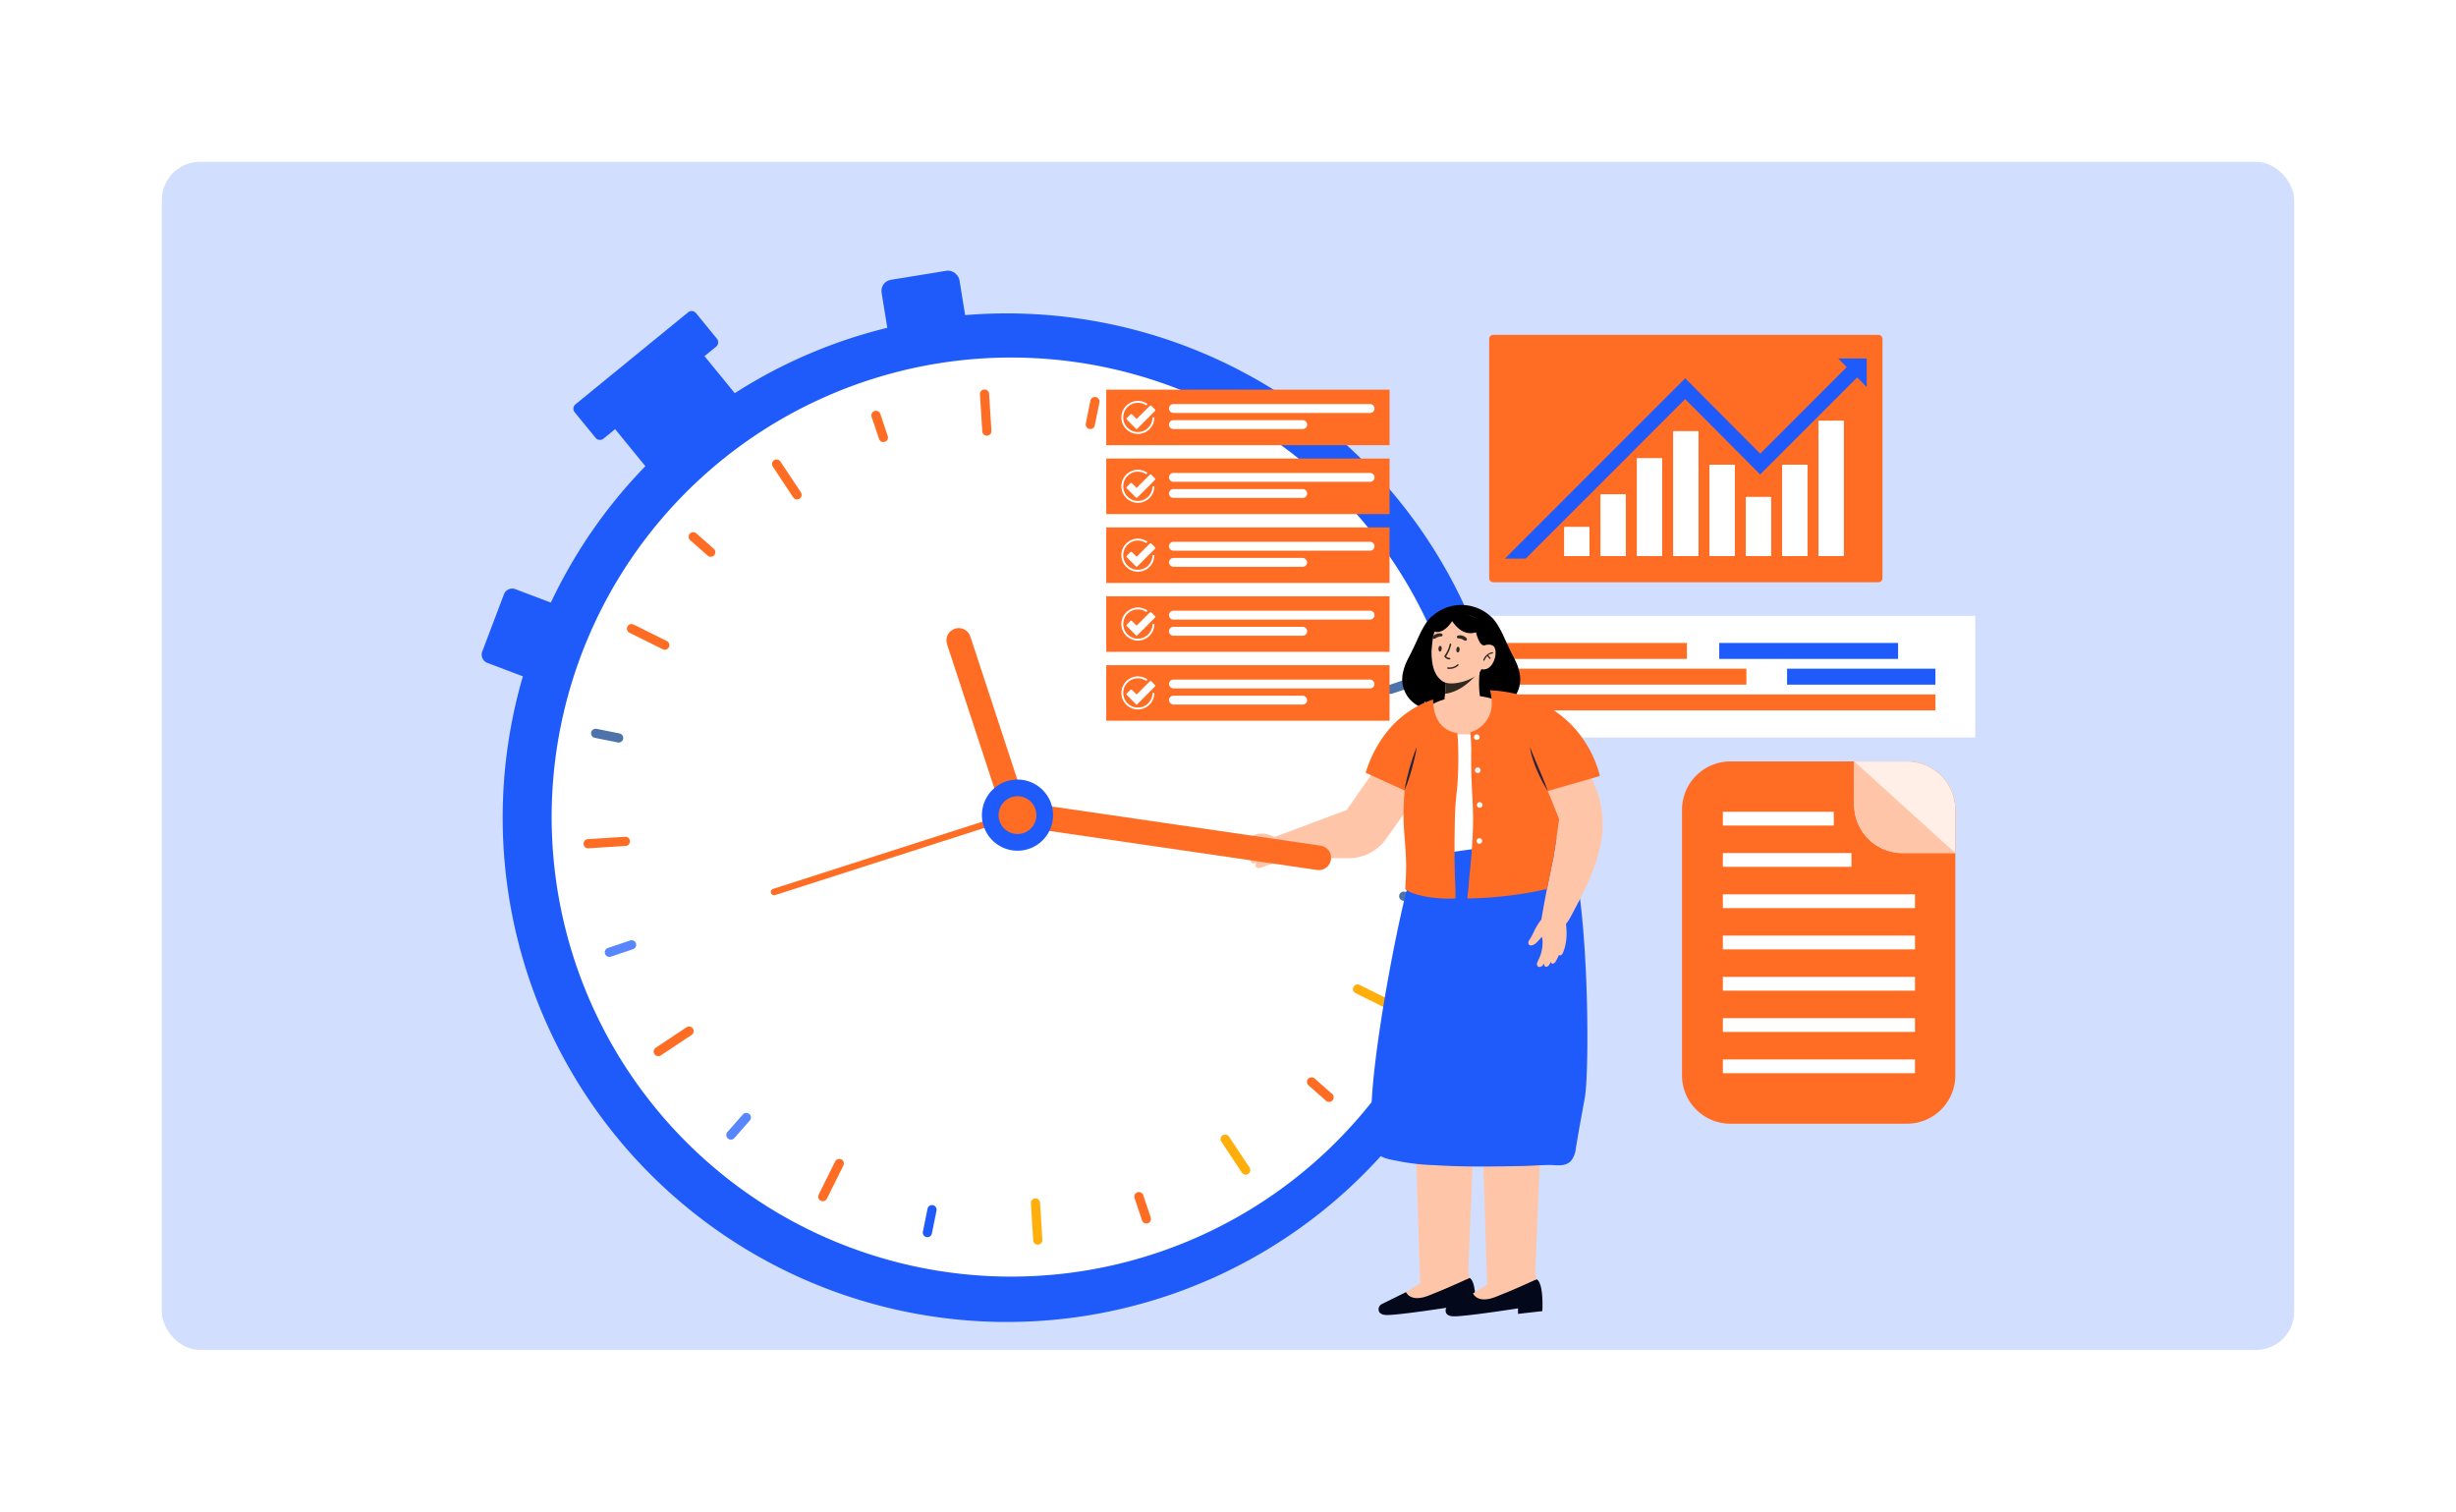 <svg xmlns="http://www.w3.org/2000/svg" xmlns:xlink="http://www.w3.org/1999/xlink" width="645" height="397" viewBox="0 0 645 397">
  <defs>
    <filter id="Rectangle_19455" x="0" y="0" width="645" height="397" filterUnits="userSpaceOnUse">
      <feOffset input="SourceAlpha"/>
      <feGaussianBlur stdDeviation="7.5" result="blur"/>
      <feFlood flood-color="#0c2464" flood-opacity="0.129"/>
      <feComposite operator="in" in2="blur"/>
      <feComposite in="SourceGraphic"/>
    </filter>
    <clipPath id="clip-path">
      <path id="Path_180746" data-name="Path 180746" d="M174.781,228.382a3.23,3.23,0,0,0,2.72,3.664l79.642,11.611a3.227,3.227,0,0,0,.943-6.384l-79.642-11.608a3.22,3.22,0,0,0-3.661,2.717" transform="translate(-174.746 -225.629)" fill="#ff6d24"/>
    </clipPath>
    <clipPath id="clip-path-2">
      <path id="Path_180747" data-name="Path 180747" d="M157.873,167.762a3.221,3.221,0,0,0-2.086,4.061l14.848,45.22a3.227,3.227,0,0,0,6.146-1.97L161.93,169.85a3.222,3.222,0,0,0-4.058-2.088" transform="translate(-155.63 -167.607)" fill="#ff6d24"/>
    </clipPath>
    <clipPath id="clip-path-3">
      <rect id="Rectangle_45667" data-name="Rectangle 45667" width="392.259" height="313.678" fill="none"/>
    </clipPath>
  </defs>
  <g id="Real-time_adaptation_image_" data-name="Real-time adaptation image " transform="translate(-945.5 -7672.5)">
    <g id="Excepional_client_experiences_image_" data-name="Excepional client experiences image ">
      <g id="Optimized_staff_management_image_" data-name="Optimized staff management image ">
        <g id="Streamlined_integration_image" data-name="Streamlined integration  image">
          <g id="Get_productivity_image" data-name="Get productivity image" transform="translate(0 -13)">
            <g id="Group_89814" data-name="Group 89814" transform="translate(-48 -833)">
              <g id="Group_89788" data-name="Group 89788" transform="translate(8 5560)">
                <g id="Group_66739" data-name="Group 66739" transform="translate(0 -309)">
                  <g id="Group_60466" data-name="Group 60466" transform="translate(-17 -43)">
                    <g transform="matrix(1, 0, 0, 1, 1002.5, 3310.5)" filter="url(#Rectangle_19455)">
                      <rect id="Rectangle_19455-2" data-name="Rectangle 19455" width="600" height="352" rx="10" transform="translate(22.5 22.5)" fill="#fff"/>
                    </g>
                    <rect id="Rectangle_19454" data-name="Rectangle 19454" width="560" height="312" rx="10" transform="translate(1045 3353)" fill="#1e5bfa" opacity="0.2"/>
                  </g>
                </g>
              </g>
            </g>
          </g>
        </g>
      </g>
    </g>
    <g id="Group_125079" data-name="Group 125079" transform="translate(1072 7706)">
      <g id="Group_125072" data-name="Group 125072" transform="translate(0.001 37.129)">
        <g id="Group_125080" data-name="Group 125080">
          <path id="Path_180670" data-name="Path 180670" d="M8.409,213.729A132.428,132.428,0,1,1,158.53,325.7,132.433,132.433,0,0,1,8.409,213.729" transform="translate(-1.513 -50.551)" fill="#1e5bfa"/>
          <path id="Path_180671" data-name="Path 180671" d="M145.768,77.021A120.677,120.677,0,1,0,264.777,199.35,120.678,120.678,0,0,0,145.768,77.021" transform="translate(-5.056 -53.746)" fill="#fff"/>
          <rect id="Rectangle_45616" data-name="Rectangle 45616" width="30.309" height="19.576" transform="translate(33.608 40.311) rotate(-39.239)" fill="#1e5bfa"/>
          <path id="Path_180672" data-name="Path 180672" d="M22.82,159.827a2.315,2.315,0,0,1,1.34,2.976l-5.705,15.049a2.314,2.314,0,0,1-2.976,1.34l-13.99-5.3A2.315,2.315,0,0,1,.15,170.913l5.705-15.05a2.314,2.314,0,0,1,2.976-1.339Z" transform="translate(-0.001 -70.441)" fill="#1e5bfa"/>
          <rect id="Rectangle_45617" data-name="Rectangle 45617" width="20.71" height="19.576" rx="2.943" transform="translate(104.552 3.325) rotate(-9.239)" fill="#1e5bfa"/>
          <path id="Rectangle_45618" data-name="Rectangle 45618" d="M1.471,0h38.2a1.472,1.472,0,0,1,1.472,1.472v8.69a1.471,1.471,0,0,1-1.471,1.471H1.471A1.471,1.471,0,0,1,0,10.163V1.471A1.471,1.471,0,0,1,1.471,0Z" transform="translate(23.487 36.484) rotate(-39.239)" fill="#1e5bfa"/>
          <path id="Path_180673" data-name="Path 180673" d="M185.047,358.6a1.206,1.206,0,0,1,1.278,1.127l.613,9.726a1.206,1.206,0,0,1-2.408.152l-.613-9.724a1.208,1.208,0,0,1,1.13-1.281" transform="translate(-39.687 -114.51)" fill="#ffae0c"/>
          <path id="Path_180674" data-name="Path 180674" d="M167.988,87.709a1.208,1.208,0,0,1,1.28,1.128l.612,9.725a1.206,1.206,0,0,1-2.408.151l-.612-9.726a1.205,1.205,0,0,1,1.128-1.279" transform="translate(-36.006 -56.055)" fill="#ff6d24"/>
          <path id="Path_180675" data-name="Path 180675" d="M219.692,356.464a1.206,1.206,0,0,1,1.218.82l1.954,5.807a1.206,1.206,0,1,1-2.285.769l-1.956-5.807a1.207,1.207,0,0,1,.759-1.528,1.291,1.291,0,0,1,.31-.061" transform="translate(-47.163 -114.048)" fill="#ff6d24"/>
          <path id="Path_180676" data-name="Path 180676" d="M131.631,94.843a1.207,1.207,0,0,1,1.219.82l1.954,5.806a1.206,1.206,0,0,1-2.286.769l-1.954-5.808a1.207,1.207,0,0,1,1.067-1.587" transform="translate(-28.161 -57.594)" fill="#ff6d24"/>
          <path id="Path_180677" data-name="Path 180677" d="M277.515,318.044a1.2,1.2,0,0,1,.87.3l4.6,4.05a1.207,1.207,0,0,1-1.6,1.81l-4.595-4.052a1.206,1.206,0,0,1,.724-2.109" transform="translate(-59.64 -105.758)" fill="#ff6d24"/>
          <path id="Path_180678" data-name="Path 180678" d="M70.441,135.5a1.21,1.21,0,0,1,.873.3l4.595,4.052a1.205,1.205,0,1,1-1.593,1.809l-4.6-4.051a1.206,1.206,0,0,1,.722-2.109" transform="translate(-14.957 -66.368)" fill="#ff6d24"/>
          <path id="Path_180679" data-name="Path 180679" d="M308.379,255.858a1.226,1.226,0,0,1,.314.022l6.006,1.211a1.206,1.206,0,1,1-.478,2.364l-6.005-1.212a1.206,1.206,0,0,1,.162-2.386" transform="translate(-66.301 -92.339)" fill="#4d73aa"/>
          <path id="Path_180680" data-name="Path 180680" d="M37.776,201.311a1.1,1.1,0,0,1,.315.023l6.007,1.209a1.206,1.206,0,1,1-.477,2.364L37.616,203.7a1.205,1.205,0,0,1,.16-2.385" transform="translate(-7.909 -80.568)" fill="#4d73aa"/>
          <path id="Path_180681" data-name="Path 180681" d="M309.824,184.081a1.2,1.2,0,0,1,.46,2.345l-5.807,1.955a1.206,1.206,0,1,1-.769-2.287l5.806-1.953a1.162,1.162,0,0,1,.31-.06" transform="translate(-65.359 -76.85)" fill="#4d73aa"/>
          <path id="Path_180682" data-name="Path 180682" d="M48.2,272.14a1.206,1.206,0,0,1,.46,2.347l-5.806,1.954a1.206,1.206,0,1,1-.77-2.285l5.806-1.955a1.275,1.275,0,0,1,.311-.061" transform="translate(-8.905 -95.852)" fill="#5886ff"/>
          <path id="Path_180683" data-name="Path 180683" d="M87.106,329.963a1.206,1.206,0,0,1,.979,2l-4.052,4.6a1.206,1.206,0,0,1-1.808-1.6l4.052-4.6a1.205,1.205,0,0,1,.83-.406" transform="translate(-17.678 -108.33)" fill="#5886ff"/>
          <path id="Path_180684" data-name="Path 180684" d="M204.619,90.225a1.222,1.222,0,0,1,.314.022,1.206,1.206,0,0,1,.944,1.421l-1.211,6.006A1.206,1.206,0,1,1,202.3,97.2l1.211-6.006a1.207,1.207,0,0,1,1.106-.965" transform="translate(-43.65 -56.598)" fill="#ff6d24"/>
          <path id="Path_180685" data-name="Path 180685" d="M150.071,360.827a1.264,1.264,0,0,1,.314.023,1.208,1.208,0,0,1,.944,1.42l-1.211,6.006a1.206,1.206,0,1,1-2.364-.477l1.21-6.006a1.209,1.209,0,0,1,1.106-.966" transform="translate(-31.879 -114.99)" fill="#1e5bfa"/>
          <path id="Path_180686" data-name="Path 180686" d="M248.578,337.22a1.2,1.2,0,0,1,1.081.536l5.395,8.115a1.206,1.206,0,0,1-2.01,1.335l-5.393-8.116a1.206,1.206,0,0,1,.928-1.87" transform="translate(-53.397 -109.896)" fill="#ffae0c"/>
          <path id="Path_180687" data-name="Path 180687" d="M98.357,111.145a1.2,1.2,0,0,1,1.081.536l5.393,8.118a1.206,1.206,0,0,1-2.008,1.334l-5.392-8.116a1.206,1.206,0,0,1,.926-1.872" transform="translate(-20.981 -61.112)" fill="#ff6d24"/>
          <path id="Path_180688" data-name="Path 180688" d="M292.909,286.932a1.205,1.205,0,0,1,.612.125l8.728,4.33a1.206,1.206,0,1,1-1.072,2.161l-8.728-4.332a1.206,1.206,0,0,1,.46-2.284" transform="translate(-62.963 -99.044)" fill="#ffae0c"/>
          <path id="Path_180689" data-name="Path 180689" d="M49.779,166.256a1.2,1.2,0,0,1,.609.125l8.728,4.333a1.2,1.2,0,1,1-1.07,2.159l-8.729-4.332a1.206,1.206,0,0,1,.462-2.284" transform="translate(-10.498 -73.004)" fill="#ff6d24"/>
          <path id="Path_180690" data-name="Path 180690" d="M306.155,221.051l9.725-.613a1.207,1.207,0,0,1,.151,2.408l-9.724.612a1.206,1.206,0,0,1-.151-2.407" transform="translate(-65.821 -84.696)" fill="#ffae0c"/>
          <path id="Path_180691" data-name="Path 180691" d="M44.985,237.494a1.207,1.207,0,1,1,.151,2.408l-9.725.612a1.206,1.206,0,1,1-.152-2.407Z" transform="translate(-7.365 -88.376)" fill="#ff6d24"/>
          <path id="Path_180692" data-name="Path 180692" d="M66.81,301.029a1.206,1.206,0,0,1,.744,2.208L59.44,308.63a1.206,1.206,0,0,1-1.335-2.008l8.116-5.393a1.186,1.186,0,0,1,.59-.2" transform="translate(-12.423 -102.086)" fill="#ff6d24"/>
          <path id="Path_180693" data-name="Path 180693" d="M118.142,345.357A1.2,1.2,0,0,1,119.3,347.1l-4.332,8.727a1.206,1.206,0,0,1-2.16-1.072l4.331-8.728a1.21,1.21,0,0,1,1.007-.668" transform="translate(-24.315 -111.652)" fill="#ff6d24"/>
          <path id="Path_180694" data-name="Path 180694" d="M439.62,69.407H338.465a1.071,1.071,0,0,0-1.067,1.067V133.31a1.07,1.07,0,0,0,1.067,1.068H439.62a1.07,1.07,0,0,0,1.067-1.068V70.474a1.071,1.071,0,0,0-1.067-1.067" transform="translate(-72.807 -52.106)" fill="#ff6d24"/>
          <rect id="Rectangle_45619" data-name="Rectangle 45619" width="6.567" height="7.61" transform="translate(284.328 67.786)" fill="#fff"/>
          <rect id="Rectangle_45620" data-name="Rectangle 45620" width="6.567" height="16.204" transform="translate(293.869 59.192)" fill="#fff"/>
          <rect id="Rectangle_45621" data-name="Rectangle 45621" width="6.565" height="25.664" transform="translate(303.412 49.732)" fill="#fff"/>
          <rect id="Rectangle_45622" data-name="Rectangle 45622" width="6.567" height="32.789" transform="translate(312.952 42.608)" fill="#fff"/>
          <rect id="Rectangle_45623" data-name="Rectangle 45623" width="6.567" height="15.511" transform="translate(332.037 59.885)" fill="#fff"/>
          <rect id="Rectangle_45624" data-name="Rectangle 45624" width="6.567" height="23.966" transform="translate(341.578 51.43)" fill="#fff"/>
          <rect id="Rectangle_45625" data-name="Rectangle 45625" width="6.565" height="35.506" transform="translate(351.122 39.891)" fill="#fff"/>
          <rect id="Rectangle_45626" data-name="Rectangle 45626" width="6.567" height="7.61" transform="translate(284.328 67.786)" fill="#fff"/>
          <rect id="Rectangle_45627" data-name="Rectangle 45627" width="6.567" height="16.204" transform="translate(293.869 59.192)" fill="#fff"/>
          <rect id="Rectangle_45628" data-name="Rectangle 45628" width="6.565" height="25.664" transform="translate(303.412 49.732)" fill="#fff"/>
          <rect id="Rectangle_45629" data-name="Rectangle 45629" width="6.567" height="32.789" transform="translate(312.952 42.608)" fill="#fff"/>
          <rect id="Rectangle_45630" data-name="Rectangle 45630" width="6.567" height="15.511" transform="translate(332.037 59.885)" fill="#fff"/>
          <rect id="Rectangle_45631" data-name="Rectangle 45631" width="6.567" height="23.966" transform="translate(341.578 51.43)" fill="#fff"/>
          <rect id="Rectangle_45632" data-name="Rectangle 45632" width="6.565" height="35.506" transform="translate(351.122 39.891)" fill="#fff"/>
          <rect id="Rectangle_45633" data-name="Rectangle 45633" width="6.565" height="23.966" transform="translate(322.495 51.43)" fill="#fff"/>
          <rect id="Rectangle_45634" data-name="Rectangle 45634" width="6.565" height="23.966" transform="translate(322.495 51.43)" fill="#fff"/>
          <path id="Path_180695" data-name="Path 180695" d="M437.692,77.327h-7.507l2.255,2.255-22.73,22.734-19.7-19.79-47.345,47.352h5.464l41.875-41.884,19.7,19.79,25.467-25.471,2.52,2.52Z" transform="translate(-73.944 -53.815)" fill="#1e5bfa"/>
          <path id="Path_180696" data-name="Path 180696" d="M461.054,307.4H414.672a12.7,12.7,0,0,1-12.7-12.7V224.962a12.7,12.7,0,0,1,12.7-12.7h46.382a12.7,12.7,0,0,1,12.7,12.7V294.7a12.7,12.7,0,0,1-12.7,12.7" transform="translate(-86.742 -82.933)" fill="#ff6d24"/>
          <path id="Path_180697" data-name="Path 180697" d="M473.494,212.266H459.625v11.352a12.7,12.7,0,0,0,12.7,12.7h13.868V224.962a12.7,12.7,0,0,0-12.7-12.7" transform="translate(-99.182 -82.933)" fill="#ffefe7"/>
          <path id="Path_180698" data-name="Path 180698" d="M459.626,212.266v11.352a12.7,12.7,0,0,0,12.7,12.7H486.19Z" transform="translate(-99.182 -82.933)" fill="#ffc5a9"/>
          <rect id="Rectangle_45635" data-name="Rectangle 45635" width="29.134" height="3.613" transform="translate(325.962 142.554)" fill="#fff"/>
          <rect id="Rectangle_45636" data-name="Rectangle 45636" width="33.764" height="3.613" transform="translate(325.961 153.393)" fill="#fff"/>
          <rect id="Rectangle_45637" data-name="Rectangle 45637" width="50.455" height="3.613" transform="translate(325.961 164.233)" fill="#fff"/>
          <rect id="Rectangle_45638" data-name="Rectangle 45638" width="50.455" height="3.613" transform="translate(325.962 175.072)" fill="#fff"/>
          <rect id="Rectangle_45639" data-name="Rectangle 45639" width="50.455" height="3.613" transform="translate(325.961 185.912)" fill="#fff"/>
          <rect id="Rectangle_45640" data-name="Rectangle 45640" width="50.455" height="3.613" transform="translate(325.962 196.752)" fill="#fff"/>
          <rect id="Rectangle_45641" data-name="Rectangle 45641" width="50.455" height="3.613" transform="translate(325.961 207.591)" fill="#fff"/>
          <rect id="Rectangle_45642" data-name="Rectangle 45642" width="74.408" height="14.581" transform="translate(164.026 104.051)" fill="#ff6d24"/>
          <path id="Path_180699" data-name="Path 180699" d="M223.414,186.366l-.945-.945a.291.291,0,0,0-.41,0l-3.46,3.46-1.222-1.222a.291.291,0,0,0-.41,0l-.944.945a.291.291,0,0,0,0,.41l2.576,2.576,4.815-4.814a.291.291,0,0,0,0-.41" transform="translate(-46.597 -77.122)" fill="#fff"/>
          <path id="Path_180700" data-name="Path 180700" d="M218.552,192.469a4.339,4.339,0,1,1,2.5-7.889l-.289.409a3.839,3.839,0,1,0,1.631,3.141h.5a4.343,4.343,0,0,1-4.338,4.339" transform="translate(-46.225 -76.788)" fill="#fff"/>
          <rect id="Rectangle_45643" data-name="Rectangle 45643" width="53.97" height="2.333" rx="1.167" transform="translate(180.503 107.833)" fill="#fff"/>
          <rect id="Rectangle_45644" data-name="Rectangle 45644" width="36.283" height="2.333" rx="1.167" transform="translate(180.503 112.062)" fill="#fff"/>
          <rect id="Rectangle_45645" data-name="Rectangle 45645" width="74.408" height="14.581" transform="translate(164.026 85.963)" fill="#ff6d24"/>
          <path id="Path_180701" data-name="Path 180701" d="M223.414,163.3l-.945-.945a.291.291,0,0,0-.41,0l-3.46,3.46-1.222-1.222a.291.291,0,0,0-.41,0l-.944.945a.291.291,0,0,0,0,.41l2.576,2.576,4.815-4.814a.291.291,0,0,0,0-.41" transform="translate(-46.597 -72.145)" fill="#fff"/>
          <path id="Path_180702" data-name="Path 180702" d="M218.552,169.4a4.339,4.339,0,1,1,2.5-7.889l-.289.409a3.839,3.839,0,1,0,1.631,3.141h.5a4.343,4.343,0,0,1-4.338,4.339" transform="translate(-46.225 -71.811)" fill="#fff"/>
          <path id="Rectangle_45646" data-name="Rectangle 45646" d="M1.167,0H52.8A1.167,1.167,0,0,1,53.97,1.167v0A1.166,1.166,0,0,1,52.8,2.333H1.166A1.166,1.166,0,0,1,0,1.167v0A1.167,1.167,0,0,1,1.167,0Z" transform="translate(180.503 89.745)" fill="#fff"/>
          <path id="Rectangle_45647" data-name="Rectangle 45647" d="M1.167,0H35.116a1.167,1.167,0,0,1,1.167,1.167v0a1.166,1.166,0,0,1-1.166,1.166H1.166A1.166,1.166,0,0,1,0,1.167v0A1.167,1.167,0,0,1,1.167,0Z" transform="translate(180.503 93.974)" fill="#fff"/>
          <rect id="Rectangle_45648" data-name="Rectangle 45648" width="74.408" height="14.581" transform="translate(164.026 67.875)" fill="#ff6d24"/>
          <path id="Path_180703" data-name="Path 180703" d="M223.414,140.236l-.945-.945a.291.291,0,0,0-.41,0l-3.46,3.46-1.222-1.222a.291.291,0,0,0-.41,0l-.944.945a.291.291,0,0,0,0,.41l2.576,2.577,4.815-4.815a.291.291,0,0,0,0-.41" transform="translate(-46.597 -67.167)" fill="#fff"/>
          <path id="Path_180704" data-name="Path 180704" d="M218.552,146.338a4.339,4.339,0,1,1,2.5-7.888l-.289.409A3.839,3.839,0,1,0,222.391,142h.5a4.343,4.343,0,0,1-4.338,4.339" transform="translate(-46.225 -66.834)" fill="#fff"/>
          <path id="Rectangle_45649" data-name="Rectangle 45649" d="M1.167,0H52.8A1.167,1.167,0,0,1,53.97,1.167v0A1.167,1.167,0,0,1,52.8,2.333H1.166A1.166,1.166,0,0,1,0,1.167v0A1.167,1.167,0,0,1,1.167,0Z" transform="translate(180.503 71.657)" fill="#fff"/>
          <rect id="Rectangle_45650" data-name="Rectangle 45650" width="36.283" height="2.333" rx="1.167" transform="translate(180.503 75.886)" fill="#fff"/>
          <rect id="Rectangle_45651" data-name="Rectangle 45651" width="74.408" height="14.581" transform="translate(164.026 49.787)" fill="#ff6d24"/>
          <path id="Path_180705" data-name="Path 180705" d="M223.414,117.17l-.945-.945a.291.291,0,0,0-.41,0l-3.46,3.46-1.222-1.222a.291.291,0,0,0-.41,0l-.944.945a.291.291,0,0,0,0,.41l2.576,2.577,4.815-4.815a.291.291,0,0,0,0-.41" transform="translate(-46.597 -62.19)" fill="#fff"/>
          <path id="Path_180706" data-name="Path 180706" d="M218.552,123.273a4.339,4.339,0,1,1,2.5-7.889l-.289.409a3.839,3.839,0,1,0,1.631,3.141h.5a4.343,4.343,0,0,1-4.338,4.339" transform="translate(-46.225 -61.857)" fill="#fff"/>
          <path id="Rectangle_45652" data-name="Rectangle 45652" d="M1.167,0H52.8A1.167,1.167,0,0,1,53.97,1.167v0A1.167,1.167,0,0,1,52.8,2.333H1.166A1.166,1.166,0,0,1,0,1.167v0A1.167,1.167,0,0,1,1.167,0Z" transform="translate(180.503 53.569)" fill="#fff"/>
          <path id="Rectangle_45653" data-name="Rectangle 45653" d="M1.167,0H35.116a1.167,1.167,0,0,1,1.167,1.167v0a1.167,1.167,0,0,1-1.167,1.167H1.166A1.166,1.166,0,0,1,0,1.167v0A1.167,1.167,0,0,1,1.167,0Z" transform="translate(180.503 57.798)" fill="#fff"/>
          <path id="Path_180750" data-name="Path 180750" d="M0,0H74.408V14.581H0Z" transform="translate(164.026 31.699)" fill="#ff6d24"/>
          <path id="Path_180707" data-name="Path 180707" d="M223.414,94.1l-.945-.945a.291.291,0,0,0-.41,0l-3.46,3.46L217.377,95.4a.29.29,0,0,0-.41,0l-.944.944a.291.291,0,0,0,0,.41L218.6,99.33l4.815-4.815a.291.291,0,0,0,0-.41" transform="translate(-46.597 -57.213)" fill="#fff"/>
          <path id="Path_180708" data-name="Path 180708" d="M218.552,100.208a4.339,4.339,0,1,1,2.5-7.889l-.289.409a3.839,3.839,0,1,0,1.631,3.141h.5a4.343,4.343,0,0,1-4.338,4.339" transform="translate(-46.225 -56.88)" fill="#fff"/>
          <path id="Rectangle_45655" data-name="Rectangle 45655" d="M1.166,0H52.8A1.167,1.167,0,0,1,53.97,1.167v0A1.167,1.167,0,0,1,52.8,2.332H1.166A1.166,1.166,0,0,1,0,1.166v0A1.166,1.166,0,0,1,1.166,0Z" transform="translate(180.503 35.481)" fill="#fff"/>
          <path id="Rectangle_45656" data-name="Rectangle 45656" d="M1.166,0h33.95a1.167,1.167,0,0,1,1.167,1.167v0a1.166,1.166,0,0,1-1.166,1.166H1.166A1.166,1.166,0,0,1,0,1.166v0A1.166,1.166,0,0,1,1.166,0Z" transform="translate(180.503 39.71)" fill="#fff"/>
          <path id="Path_180709" data-name="Path 180709" d="M341.674,204.251v8.543l17.6-8.543" transform="translate(-73.729 -81.203)" fill="#fff"/>
          <rect id="Rectangle_45657" data-name="Rectangle 45657" width="136.18" height="31.956" transform="translate(256.079 91.092)" fill="#fff"/>
          <path id="Path_180710" data-name="Path 180710" d="M337.143,189.341v7.635l15.723-7.635" transform="translate(-72.752 -77.986)" fill="#fff"/>
          <rect id="Rectangle_45658" data-name="Rectangle 45658" width="38.964" height="4.194" transform="translate(342.824 104.972)" fill="#1e5bfa"/>
          <rect id="Rectangle_45659" data-name="Rectangle 45659" width="64.947" height="4.194" transform="translate(267.195 104.972)" fill="#ff6d24"/>
          <rect id="Rectangle_45660" data-name="Rectangle 45660" width="114.592" height="4.189" transform="translate(267.195 111.732)" fill="#ff6d24"/>
          <rect id="Rectangle_45661" data-name="Rectangle 45661" width="46.97" height="4.189" transform="translate(325.009 98.216)" fill="#1e5bfa"/>
          <rect id="Rectangle_45662" data-name="Rectangle 45662" width="49.33" height="4.189" transform="translate(267.195 98.216)" fill="#ff6d24"/>
          <path id="Path_180711" data-name="Path 180711" d="M307.557,388.95l-6.289,3.1a1.565,1.565,0,0,0-.863,1.8c.164.564.7,1.084,2.1,1.109,3.109.055,16.871-2.089,16.871-2.089v1.444l6.385-.721s.446-7.3-1.5-8.371Z" transform="translate(-64.812 -120.254)" fill="#03091a"/>
          <path id="Path_180712" data-name="Path 180712" d="M319.678,381.323l-10.138,6.425s1.085,2.788,5.886.929,10.816-4.658,10.816-4.658l-.878-4.368Z" transform="translate(-66.795 -119.052)" fill="#ffc5a9"/>
          <path id="Path_180713" data-name="Path 180713" d="M326.519,370.42q.942-22.772,1.885-45.545l-15.92,3.418,1.438,46.618,12.6-4.49" transform="translate(-67.431 -107.232)" fill="#ffc5a9"/>
          <path id="Path_180714" data-name="Path 180714" d="M330,389.388l-6.289,3.1a1.565,1.565,0,0,0-.863,1.8c.164.564.7,1.084,2.1,1.109,3.109.055,16.871-2.089,16.871-2.089v1.444l6.385-.722s.446-7.3-1.5-8.371Z" transform="translate(-69.654 -120.349)" fill="#03091a"/>
          <path id="Path_180715" data-name="Path 180715" d="M342.118,381.761l-10.138,6.425s1.085,2.788,5.885.929,10.816-4.658,10.816-4.658l-.878-4.368Z" transform="translate(-71.637 -119.147)" fill="#ffc5a9"/>
          <path id="Path_180716" data-name="Path 180716" d="M348.959,370.858q.942-22.772,1.885-45.545l-15.92,3.418,1.438,46.618,12.6-4.49" transform="translate(-72.273 -107.327)" fill="#ffc5a9"/>
          <path id="Path_180717" data-name="Path 180717" d="M339.014,177.3c-.816-3.094-1.112-2.542-3.856-8.7-1.64-3.677-2.908-5.155-3.664-5.75a11.394,11.394,0,0,0-15.207-.149c-.719.479-2.07,1.87-3.867,5.9-2.744,6.155-3.04,5.6-3.856,8.7a7.908,7.908,0,0,0,6.6,9.918,4.75,4.75,0,0,1-1.113-2.151s2.67,3.635,6.3,3.412h6.867c3.634.223,6.3-3.412,6.3-3.412a4.745,4.745,0,0,1-1.112,2.151,7.909,7.909,0,0,0,6.6-9.918" transform="translate(-66.533 -71.626)"/>
          <path id="Path_180718" data-name="Path 180718" d="M340.274,196.475c-.211-3.575-7.494-6.345-13.248-6.329-5.694.015-12.927,2.766-13.138,6.329-.214,3.619,6.836,7.714,13.193,7.714s13.406-4.1,13.193-7.714" transform="translate(-67.733 -78.16)" fill="#ffc5a9"/>
          <rect id="Rectangle_45663" data-name="Rectangle 45663" width="20.687" height="40.529" transform="translate(253.088 122.222)" fill="#fff"/>
          <path id="Path_180719" data-name="Path 180719" d="M348.81,237.453l-38.74,5.235c-2.938,3.683-13.524,57.287-11.969,70.843.25,2.186.085,5.469,1.63,7.251,1.142,1.317,4.3,1.63,5.967,2a58.848,58.848,0,0,0,9.022.948c7.59.488,15.2.353,22.8.218,2.416-.042,4.851-.269,7.262-.267,1.949,0,4.134.51,5.628-1.13a6.286,6.286,0,0,0,1.232-3.309c.739-4.432,1.566-8.874,2.371-13.325,1.346-7.434,1.1-57.571-5.206-68.467" transform="translate(-64.293 -88.368)" fill="#1e5bfa"/>
          <path id="Path_180720" data-name="Path 180720" d="M284,208.029a.359.359,0,0,1-.073.02Z" transform="translate(-61.268 -82.019)" fill="#c46e65"/>
          <path id="Path_180721" data-name="Path 180721" d="M293.819,207.393h0l-3.478,4.984-3.477,4.984-4.607,6.6-18.877,7.065-.844-.3a6.041,6.041,0,0,0-3.722-.463c-.5.154-1,.353-1.481.543a5.925,5.925,0,0,1-1.459.208.7.7,0,0,0-.554.286.5.5,0,0,0,.022.46,1.1,1.1,0,0,0,.325.347,3.844,3.844,0,0,0,1.277.612c-.094.057-.185.116-.274.173a5.047,5.047,0,0,0-.717.531l0,0a.9.9,0,0,1,.384,1.724.837.837,0,0,0,.878,1.36.594.594,0,0,0,.06-.021l.035-.014a.617.617,0,0,0-.078.066.362.362,0,0,0-.042.043.837.837,0,0,0,.937,1.338h0c.163-.051.322-.114.485-.169-.008.006-.017.011-.025.018a.661.661,0,0,0-.075.073.908.908,0,0,0-.078.1.838.838,0,0,0,.969,1.256h0l.007,0,0,0h0c.412-.123.815-.265,1.216-.414.2-.072.4-.153.606-.23l.3-.121.108-.044a6.319,6.319,0,0,0,1.2-.336,4.085,4.085,0,0,0,1.164-.58,9.375,9.375,0,0,0,.834-.85l17.952,0a12.024,12.024,0,0,0,7.927-2.982,11.955,11.955,0,0,0,1.873-2.071l5.009-7.038,4.333-12.712Z" transform="translate(-55.085 -81.881)" fill="#ffc5a9"/>
          <path id="Path_180722" data-name="Path 180722" d="M369.616,224.207a26.059,26.059,0,0,0-1.329-6.141,32.989,32.989,0,0,0-4.772-8.909,46.626,46.626,0,0,0-6.418-6.918c-2.082.579-4.174,1.121-6.266,1.67-.576.151-1.15.312-1.724.475,1.4,2.92,3.229,6.624,3.491,7.205q2.488,5.489,4.676,11.1l.192.49c.274.7.546,1.341.816,2.039l.016.047c-.5,3.571-1.017,7.143-1.626,10.7-.334,1.348-.565,2.732-.838,4.023q-.647,3.073-1.23,6.16-.513,2.714-.972,5.439a16.863,16.863,0,0,0-1.668,2.618c-.343.684-.658,1.382-1.028,2.051-.26.47-.911,1.143-.692,1.732.3.81,1.439.271,1.867-.087.593-.5,1.084-1.158,1.638-1.715l.036-.037a5.747,5.747,0,0,1,.167,1.586,10.306,10.306,0,0,1-.647,3.468c-.2.5-.443.972-.656,1.462a1.262,1.262,0,0,0-.108,1.035.162.162,0,0,0,.013.023.724.724,0,0,0,.118.162c.337.351.885.154,1.188-.116a3.444,3.444,0,0,0,.564-.66v0a.9.9,0,0,0,.133.777c.347.416.957-.1,1.154-.409.158-.252.306-.51.445-.772l0,0v0a.633.633,0,0,0,.146.375c.315.372.859-.092,1.034-.374a11.763,11.763,0,0,0,.912-1.822v0c.019.02.038.041.061.06.368.318.834-.223.964-.529a4.06,4.06,0,0,1,.185-.467c.058-.157.113-.314.164-.473a13.278,13.278,0,0,0,.6-3.274,16.362,16.362,0,0,0,.014-1.676c-.011-.28-.029-.558-.053-.838a6.725,6.725,0,0,1-.064-.78.58.58,0,0,1,.023-.187.174.174,0,0,1,.012-.027,2.133,2.133,0,0,1,.209-.27q.12-.162.233-.327c.151-.22.291-.445.427-.674.248-.419.475-.849.705-1.279,4.254-7.987,8.722-16.6,7.89-25.943" transform="translate(-75.333 -80.769)" fill="#ffc5a9"/>
          <path id="Path_180723" data-name="Path 180723" d="M330.093,242.776c.093-.749.176-1.5.253-2.249.036-.35.081-.7.107-1.052.013-.167.006-.334.009-.5,0-.036.023-.26.02-.333q.182-1.7.347-3.411.261-2.7.449-5.415c.182-2.673.32-5.36.3-8.041-.024-2.713-.188-5.424-.331-8.135-.125-2.618-.189-5.232-.171-7.854a55.755,55.755,0,0,0-.2-6.349,7.3,7.3,0,0,0,1.819-.8,8.3,8.3,0,0,0,1.716-1.386,7.966,7.966,0,0,0,1.307-1.884,7.831,7.831,0,0,0,.776-3.285,12.439,12.439,0,0,0-.493-3.7v0c.038.006.05.007.088.014l.068.01c.044,0,.188.026.217.028l.239.033c2.532.122,13.443.929,21.521,9.805a29.81,29.81,0,0,1,6.765,12.666l-2.183.629h0l-6.038,1.737-5.46,1.571h0q.171.408.339.817.506,1.226,1,2.459h0q.309.773.612,1.55c.064.163.129.326.191.491.274.7.547,1.34.817,2.038l.017.048c-.5,3.57-1.017,7.143-1.626,10.7-.332,1.338-.565,2.733-.838,4.023q-.38,1.8-.736,3.611a100.908,100.908,0,0,1-20.187,2.466c-.263,0-.511,0-.749,0,.013-.1.027-.2.039-.3" transform="translate(-71.222 -77.779)" fill="#ff6d24"/>
          <path id="Path_180724" data-name="Path 180724" d="M306.235,215.4l-10.209-4.631c1.067-3.465,4.14-11.631,12.2-16.654a25.961,25.961,0,0,1,5.526-2.592c0,.129,0,.317.01.542.108,2.709.882,5.448,3.222,7.082a7.24,7.24,0,0,0,3.128,1.2c.043.649.1,1.293.153,1.941a97.863,97.863,0,0,1-.159,11.864c-.162,1.787-.368,3.572-.5,5.362-.129,1.808-.144,3.622-.176,5.435-.062,3.555-.085,7.111-.013,10.668l.007.362q.059,2.657.191,5.314v2.469a33.821,33.821,0,0,1-7.827-.491c-4.272-.774-5.37-1.978-5.37-1.978.119-1.724.2-3.449.235-5.176.042-2.375-.129-4.748-.3-7.115-.154-2.174-.37-4.352-.378-6.522-.008-2.331.126-4.663.248-6.99,0-.028,0-.057,0-.086" transform="translate(-63.879 -78.457)" fill="#ff6d24"/>
          <path id="Path_180725" data-name="Path 180725" d="M333.923,237.964a.731.731,0,0,1,0,1.462.731.731,0,0,1,0-1.462" transform="translate(-71.904 -88.478)" fill="#fff"/>
          <path id="Path_180726" data-name="Path 180726" d="M334.032,225.9a.731.731,0,0,1,0,1.462.731.731,0,0,1,0-1.462" transform="translate(-71.928 -85.875)" fill="#fff"/>
          <path id="Path_180727" data-name="Path 180727" d="M333.374,214.275a.731.731,0,0,1,0,1.462.731.731,0,0,1,0-1.462" transform="translate(-71.786 -83.366)" fill="#fff"/>
          <path id="Path_180728" data-name="Path 180728" d="M333.045,203.2a.731.731,0,0,1,0,1.462.731.731,0,0,1,0-1.462" transform="translate(-71.715 -80.976)" fill="#fff"/>
          <path id="Path_180729" data-name="Path 180729" d="M355.747,218.977c-.343-.994-.727-1.964-1.116-2.932s-.794-1.925-1.2-2.884-.815-1.912-1.212-2.871-.8-1.917-1.179-2.9a16.875,16.875,0,0,0,.7,3.073c.312,1,.687,1.983,1.094,2.949s.852,1.913,1.332,2.843a28.763,28.763,0,0,0,1.579,2.72" transform="translate(-75.751 -81.881)" fill="#29233d"/>
          <path id="Path_180730" data-name="Path 180730" d="M309.044,218.824c.4-.916.735-1.849,1.052-2.789s.605-1.886.875-2.838.517-1.911.74-2.877.423-1.938.561-2.927c-.4.916-.736,1.849-1.053,2.788s-.605,1.887-.874,2.839-.517,1.912-.74,2.877-.423,1.938-.562,2.927" transform="translate(-66.688 -81.881)" fill="#29233d"/>
          <path id="Path_180731" data-name="Path 180731" d="M322.447,189.145c3.127,3.462,9.081,1.6,9.415.13a25.99,25.99,0,0,1-.064-8.125l-8.969,2.2c-.005.255-.01.511-.016.767a33.948,33.948,0,0,1-.213,3.662,11.429,11.429,0,0,0-.155,1.37" transform="translate(-69.58 -76.218)" fill="#ffc5a9"/>
          <path id="Path_180732" data-name="Path 180732" d="M322.644,188.247c4.645-.539,8.081-4.911,8.081-4.911l-7.868,1.248a34.142,34.142,0,0,1-.213,3.662" transform="translate(-69.623 -76.69)" fill="#302922"/>
          <path id="Path_180733" data-name="Path 180733" d="M330.9,177.939c-1.168,2.19-7.457,4.151-9.772,2.717-1.4-.87-2.553-2.415-2.913-5.567,0-.016,0-.034-.006-.05-.02-.186-.038-.369-.053-.55-.029-.327-.048-.645-.058-.948,0-.072,0-.143-.005-.213,0-.188,0-.37,0-.544q.007-.324.033-.609c.285-3.083.54-6.554,3.581-8.128s7.473-1.555,9.647,1.506a11.46,11.46,0,0,1,.939,7.057c-.627,4.429-.547,3.748-1.393,5.33" transform="translate(-68.641 -72.305)" fill="#ffc5a9"/>
          <path id="Path_180734" data-name="Path 180734" d="M326.134,179.707a.191.191,0,0,0-.139.065,3.046,3.046,0,0,1-2.465.757.19.19,0,0,0-.053.376,3.386,3.386,0,0,0,2.8-.884.189.189,0,0,0-.147-.314" transform="translate(-69.768 -75.907)" fill="#302922"/>
          <path id="Path_180735" data-name="Path 180735" d="M332.089,165.035s.82,4.979,2.088,6.119,2.754-1.041,2.754-1.041-1.859-7.7-4.843-5.078" transform="translate(-71.661 -72.623)"/>
          <path id="Path_180736" data-name="Path 180736" d="M324.456,163.993s2.181,4.308,5.746,3.847,1.636-3.634,1.636-3.634-6.042-3.481-7.382-.213" transform="translate(-70.014 -72.214)"/>
          <path id="Path_180737" data-name="Path 180737" d="M323.853,163.645s-2.4,4.886-5.643,3.553,2.175-5.742,4.4-5.234,1.248,1.681,1.248,1.681" transform="translate(-68.448 -72.07)"/>
          <path id="Path_180738" data-name="Path 180738" d="M323.422,176.938a1.6,1.6,0,0,0,.333.032.208.208,0,1,0,0-.416,1.237,1.237,0,0,1-.906-.4,9.887,9.887,0,0,0,1.328-3.079.208.208,0,1,0-.4-.105,8.112,8.112,0,0,1-1.339,3.007.207.207,0,0,0-.043.272,1.7,1.7,0,0,0,1.031.686" transform="translate(-69.561 -74.42)" fill="#302922"/>
          <path id="Path_180739" data-name="Path 180739" d="M326.856,170.091a2.382,2.382,0,0,1,2.151.569c.513.5.077,1.053-.624.637a2.59,2.59,0,0,0-1.376-.456.385.385,0,0,1-.151-.75" transform="translate(-70.474 -73.819)" fill="#302922"/>
          <path id="Path_180740" data-name="Path 180740" d="M320.8,169.436a2.381,2.381,0,0,0-2.147.582c-.511.507-.071,1.055.627.634a2.593,2.593,0,0,1,1.374-.465.385.385,0,0,0,.146-.751" transform="translate(-68.714 -73.679)" fill="#302922"/>
          <path id="Path_180741" data-name="Path 180741" d="M334.781,174.106a2.283,2.283,0,0,1,2.948-.7c1.733.983.268,7.194-3.227,6.123Z" transform="translate(-72.182 -74.481)" fill="#ffc5a9"/>
          <path id="Path_180742" data-name="Path 180742" d="M335.428,177.683a.172.172,0,0,0,.1.22.163.163,0,0,0,.036.009.173.173,0,0,0,.184-.111,3.507,3.507,0,0,1,.708-1.086c.318.349.566.667.57.671a.164.164,0,0,0,.111.064.175.175,0,0,0,.129-.034.173.173,0,0,0,.029-.241c-.011-.015-.26-.333-.586-.692a2.092,2.092,0,0,1,1.126-.463.171.171,0,0,0-.031-.341,3.116,3.116,0,0,0-2.379,2" transform="translate(-72.379 -75.038)" fill="#302922"/>
          <path id="Path_180743" data-name="Path 180743" d="M327.25,174.64c-.031.418-.249.743-.489.725s-.408-.371-.377-.789.249-.743.489-.725.408.371.377.789" transform="translate(-70.429 -74.643)" fill="#302922"/>
          <path id="Path_180744" data-name="Path 180744" d="M321.267,174.333c-.031.419-.249.743-.489.725s-.408-.371-.377-.789.249-.743.489-.725.408.371.377.789" transform="translate(-69.138 -74.577)" fill="#302922"/>
          <path id="Path_180745" data-name="Path 180745" d="M96.934,249.7a.852.852,0,0,0-.06.656.861.861,0,0,0,1.081.554L161.9,230.377a.858.858,0,1,0-.519-1.635L97.429,249.277a.831.831,0,0,0-.495.424" transform="translate(-20.896 -86.479)" fill="#ff6d24"/>
        </g>
      </g>
      <g id="Group_125074" data-name="Group 125074" transform="translate(137.038 176.941)">
        <g id="Group_125073" data-name="Group 125073" clip-path="url(#clip-path)">
          <rect id="Rectangle_45665" data-name="Rectangle 45665" width="85.267" height="56.018" transform="matrix(0.888, -0.46, 0.46, 0.888, -7.69, 3.863)" fill="#ff6d24"/>
        </g>
      </g>
      <g id="Group_125076" data-name="Group 125076" transform="translate(122.047 131.44)">
        <g id="Group_125075" data-name="Group 125075" clip-path="url(#clip-path-2)">
          <rect id="Rectangle_45666" data-name="Rectangle 45666" width="42.913" height="55.883" transform="matrix(0.888, -0.46, 0.46, 0.888, -21.246, 10.94)" fill="#ff6d24"/>
        </g>
      </g>
      <g id="Group_125078" data-name="Group 125078">
        <g id="Group_125077" data-name="Group 125077" clip-path="url(#clip-path-3)">
          <path id="Path_180748" data-name="Path 180748" d="M168.176,231.1a9.342,9.342,0,1,0,5.262-12.116,9.341,9.341,0,0,0-5.262,12.116" transform="translate(-36.149 -47.113)" fill="#1e5bfa"/>
          <path id="Path_180749" data-name="Path 180749" d="M173.458,230.7a4.96,4.96,0,1,0,2.795-6.434,4.96,4.96,0,0,0-2.795,6.434" transform="translate(-37.355 -48.319)" fill="#ff6d24"/>
        </g>
      </g>
    </g>
  </g>
</svg>
